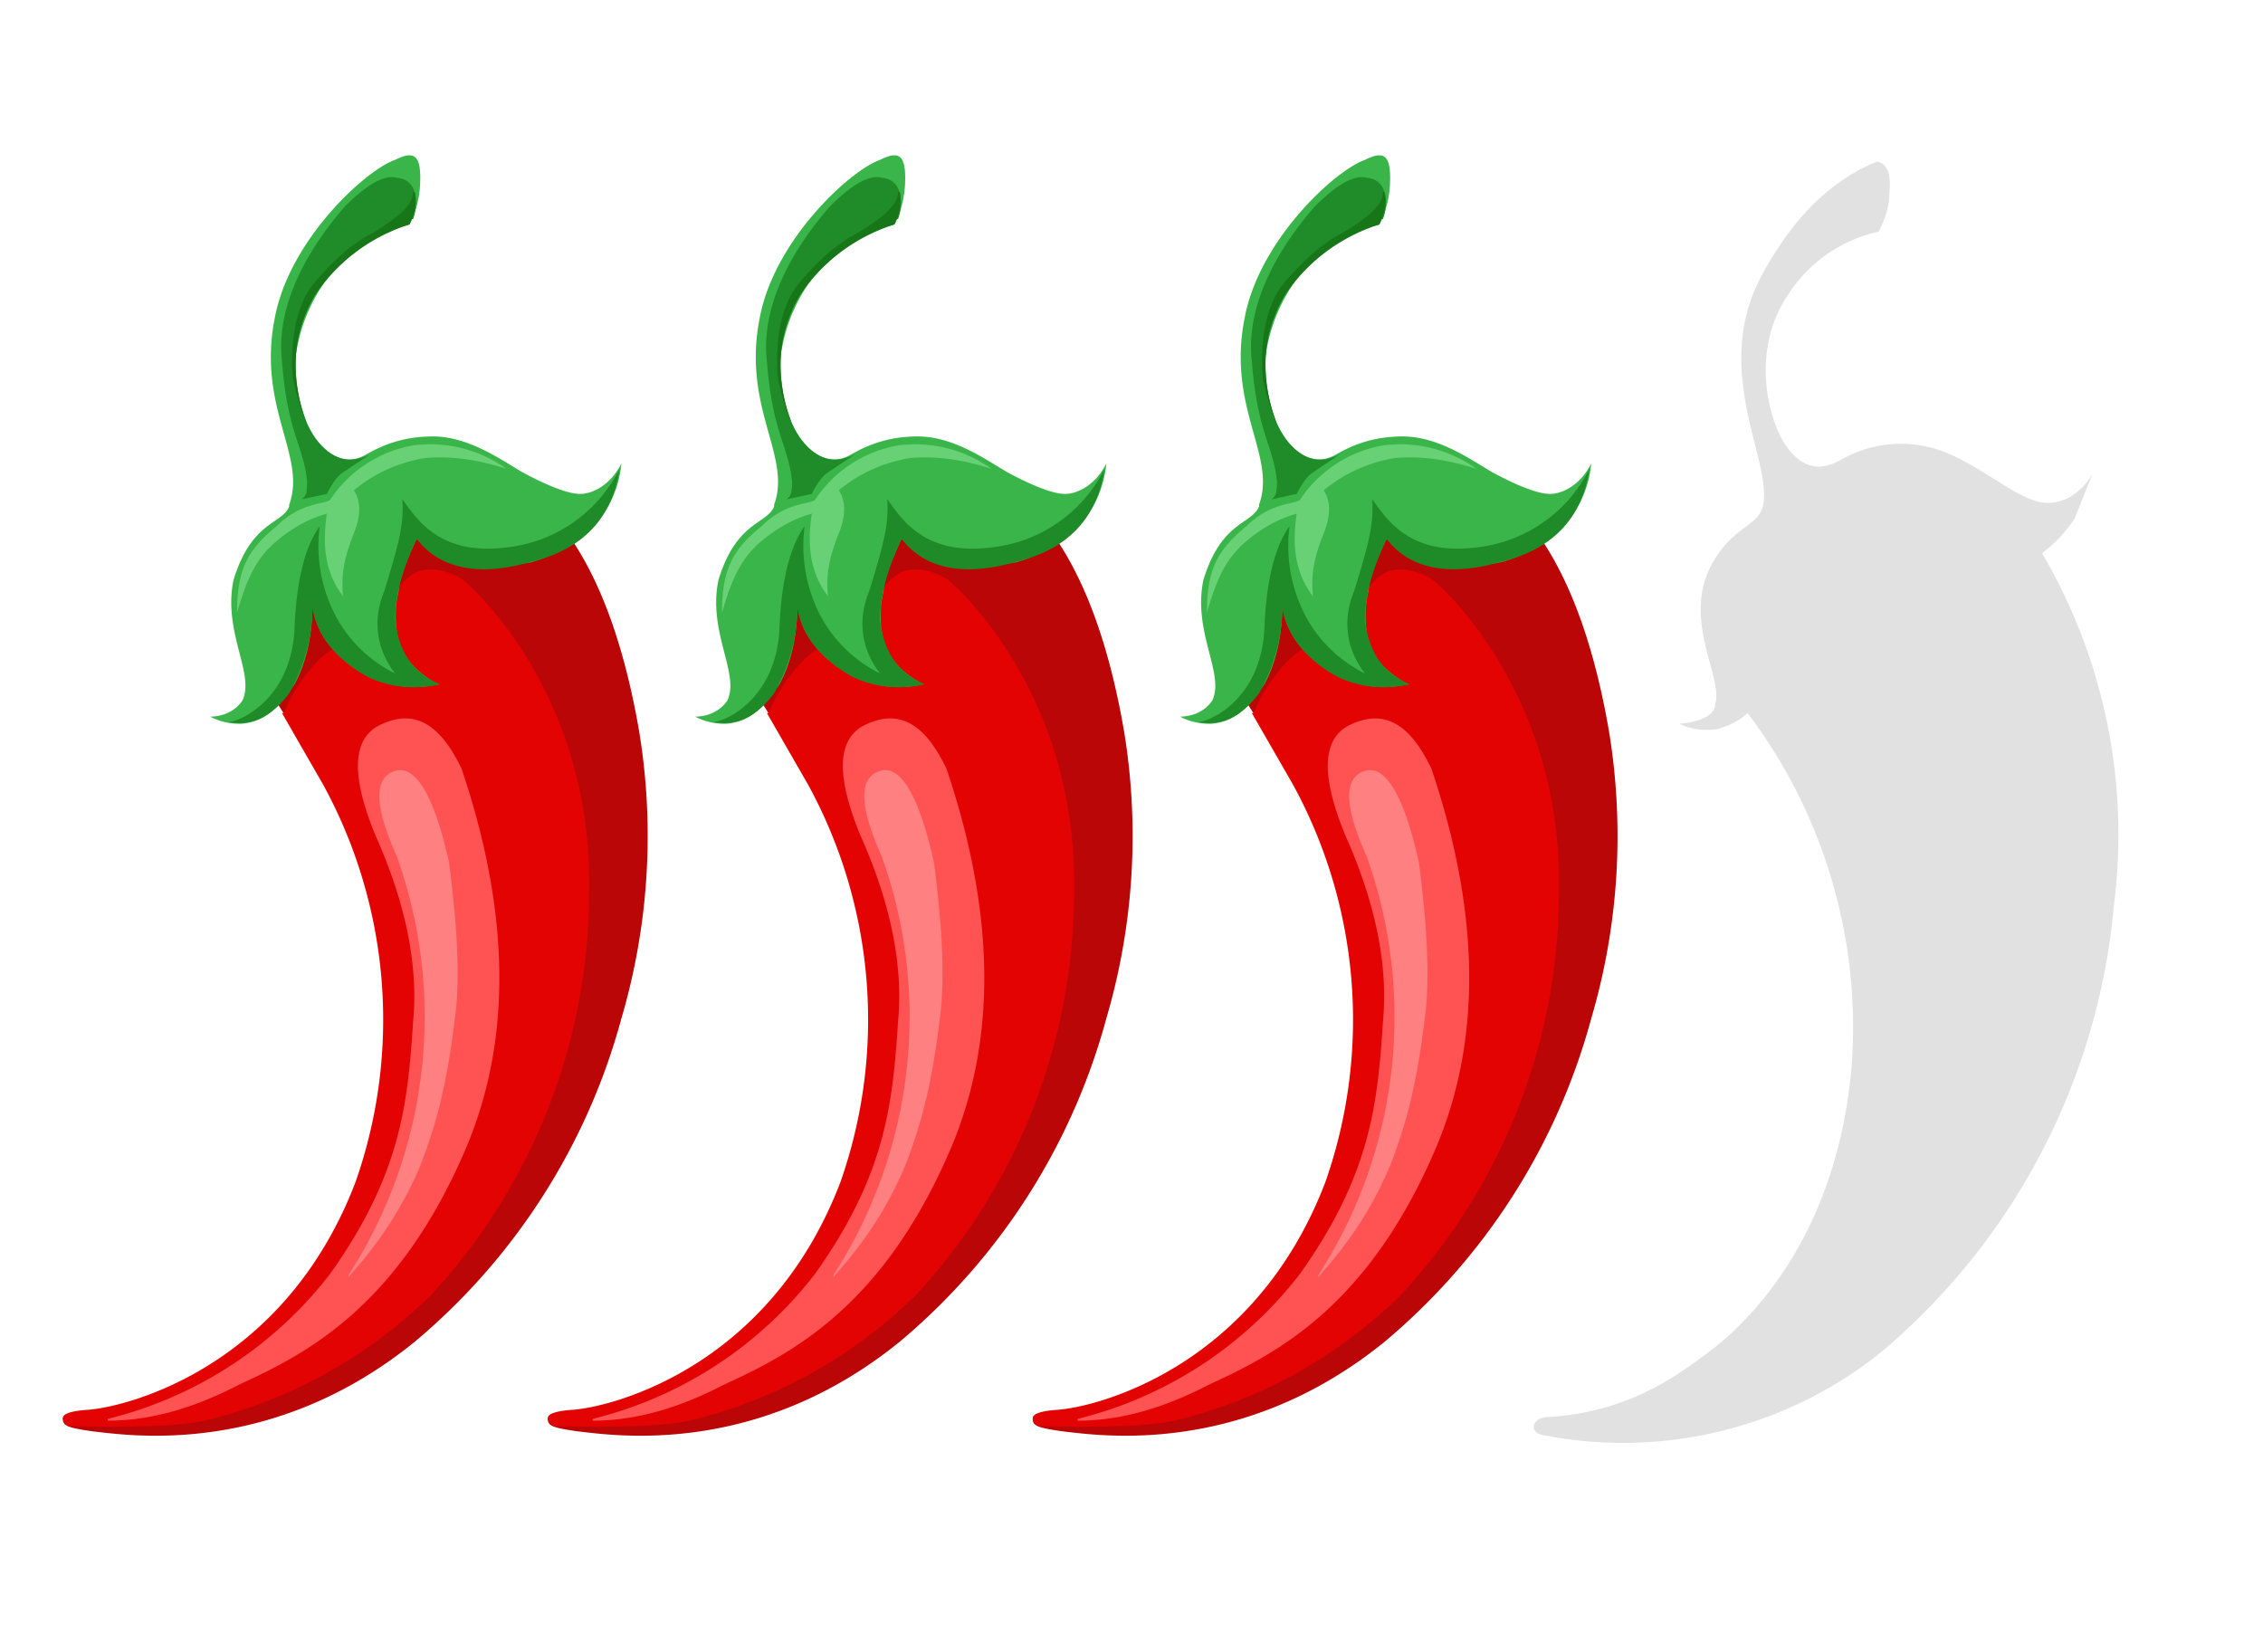 <?xml version="1.0" encoding="UTF-8"?><svg width="126px" height="92px" xmlns="http://www.w3.org/2000/svg"><!--Generator: Sketch 52.6 (67491) - http://www.bohemiancoding.com/sketch--><g transform="translate(3 8)" fill-rule="nonzero" fill="none"><path d="M101.5 1c.6.1.8.7.7 1.7 0 .9-.3 1.6-.6 2.2a8 8 0 0 0-5.1 3.6c-2 3-1.1 6.9 0 8.4.8 1.1 1.8 1.4 3 .7 1.8-1 3.6-1.1 5.3-.6 2.5.8 4.6 3 6.2 3 1 0 1.9-.6 2.5-1.6l-1 2.5c-.5.7-1 1.3-1.8 1.9a31 31 0 0 1 4 19.6 36.8 36.8 0 0 1-13.1 25 23 23 0 0 1-18.7 4.5c-.7-.1-.7-.9.2-1 4.2-.2 7-2.1 8.6-3.3 2.6-1.8 7.6-6.7 8.4-16.3a29 29 0 0 0-5.8-19.6c-.4.4-1 .7-1.7.9-.8.1-1.5 0-2.1-.3 1.2-.1 2-.5 2-1.1.5-1.6-2.2-5.1.2-8.4 1.1-1.6 2.4-1.6 2.5-2.9.3-2.5-2.8-7.3-.2-12.4 1.7-3.2 3.8-5.4 6.5-6.5z" fill="#CDCDCD" opacity="0.6"/><g transform="translate(0 .1)"><path d="M1.8 70.5c-.8 0-1.3.1-1.3.4 0 .4.3.5 1.7.7 1.9.2 9.9 1.5 17.9-5a35.6 35.6 0 0 0 11.5-18 36 36 0 0 0 1-15.9c-.8-4.7-2.1-8.3-3.8-10.8L22 19.3 15 21.9l-3.3 4.8.7 4.3c2.4 3.7 4 6.8 4.8 9.3 1.3 3.9 1.7 8.3.9 13.1-.8 4.9-3.1 9.3-6.8 12.7a18.4 18.4 0 0 1-9.4 4.4z" fill="#BA0607"/><path d="M12.8 31.6a9.1 9.1 0 0 1 2-3c.6-.6 1.5-1 2.7-1.5 1.1-1.9 2-3 2.6-3.3 1-.5 2.3.1 2.7.4.4.3 7.2 6.3 7 17.3A33 33 0 0 1 21 64a27 27 0 0 1-12.6 7c-1.4.3-4 .4-7.6.3-.6-.5-.3-.8 1-.9 2-.1 11-2.2 15-12.7A27.3 27.3 0 0 0 15 35.6l-2.3-4z" fill="#E30303"/><path d="M3 71c2.4 0 4.8-.7 7.3-2 3.7-1.7 8.9-4.3 12.7-13.3 2.5-6 2.4-13-.3-21-1.2-2.5-2.6-3.3-4.4-2.5-1.7.7-1.8 2.8-.4 6.2 1.7 3.8 2.4 7.3 2.1 10.4-.3 4.6-.7 8.5-4.6 14A22.4 22.4 0 0 1 3 70.9z" fill="#FF5353"/><path d="M16.4 63c2-2.2 3.2-4.3 4-6.2 1.1-2.8 1.6-5.3 2-8.8.2-2.3 0-5-.4-8.1-.9-4-2-5.6-3.2-5-1 .5-.9 2 .3 4.7a26.5 26.5 0 0 1-2.7 23.3z" fill="#FE8081"/><path d="M13.1 20c1-2.7-1.8-5.4-.8-10.4.8-4.3 5-8.2 6.7-8.8 1-.5 1.4-.3 1.4 1 0 1-.2 1.8-.6 2.6-1.3.3-2.4.8-3.3 1.6a9.4 9.4 0 0 0-3 5.5c-.4 2.2.6 4.6 1.7 5.5.8.6 1.5.6 2.2.2 1.2-.7 2.4-1 3.7-1 2 0 3.8 1.3 5 2 1.3.7 2.5 1.2 3.2 1.2.7 0 1.7-.5 2.3-1.7-.1 1-.6 4.2-5 5.5-2.6.5-4.7.1-6.4-1.3-.6 1.3-1 2.3-1 2.9-.2.8-.2 1.6-.1 2.3.2 1.3 1 2.2 2.3 2.9-1.8.4-3.4 0-4.8-1s-2.1-2.2-2.2-3.5c0 1.9-.4 3.4-1 4.5-.8 1.1-1.5 2.1-3 2.2-.8 0-1.3-.2-1.7-.4.7 0 1.4-.3 1.8-.9.7-1.5-1.1-3.8-.5-6.7 1-3.3 2.7-3.1 3.1-4.1z" fill="#3AB54A"/><path d="M25.2 18a7.3 7.3 0 0 0-5.2-1.3 7 7 0 0 0-4.6 3c-.2.3-1.6.1-3 1.5-1.6 1.3-2.2 2.4-2.2 4.8.4-1.3.8-2.7 2-3.8.9-.8 1.9-1.4 3-1.7-.3 2 0 3.4.9 4.6-.1-1.1 0-2 .6-3.5.4-1 .4-1.8 0-2.4a8.2 8.2 0 0 1 4-1.8c1.2-.1 2.6 0 4.5.6z" fill="#69D175"/><path d="M14.8 21.2c-.8 1.1-1.3 3-1.4 5.7-.2 4-3.1 5.2-3.7 5.2.6.1 2 .3 3.4-1.6a9.7 9.7 0 0 0 1.3-4.9c0 .6.5 2.6 3.1 4 1.3.6 2.6.7 4 .4-1.5-.6-2.3-1.8-2.5-3.6 0-1.3.4-2.8 1.2-4.5 1.3 1.7 3.5 2.1 6.3 1.3 3-.7 4.6-2.5 5-5.2a8 8 0 0 1-6.5 4.4c-3.7.4-4.9-1.8-5.6-2.7.1 1.4-.2 2.5-1 5.1-.7 1.7-.4 3.3.6 4.6a7.6 7.6 0 0 1-3.2-3 8.4 8.4 0 0 1-1-5.2z" fill="#1F8A28"/><path d="M20 4.1c.3-.8.3-2.2-.9-2.3-.7-.2-1.7.4-2.9 1.6-2.6 3-3.8 6-3.5 8.6.3 4 1.2 4.7 1.4 6.7 0 .8-.1.8-.3 1l1.4-.3c.3-.6.6-1 .9-1.2l1.5-1c-1 .5-1.9.4-2.8-.6-1.3-1.4-1.7-4.8-1-6.7a9 9 0 0 1 4-4.8c1.7-1 1.8-.3 2.1-1z" fill="#1F8B29"/><path d="M20 2.6c0 .7-.8 1.4-2.3 2.3-1.6.8-3 2.5-3.4 3-.4.6-1.2 2-1 5 .2 1 .5 2 .8 2.6-1-2.6-.8-5 .4-7.1a9.9 9.9 0 0 1 5.3-4c.3-.6.4-1.2.3-1.8z" fill="#177718"/></g><g transform="translate(27 .1)"><path d="M1.8 70.5c-.8 0-1.3.1-1.3.4 0 .4.3.5 1.7.7 1.9.2 9.9 1.5 17.9-5a35.6 35.6 0 0 0 11.5-18 36 36 0 0 0 1-15.9c-.8-4.7-2.1-8.3-3.8-10.8L22 19.3 15 21.9l-3.3 4.8.7 4.3c2.4 3.7 4 6.8 4.8 9.3 1.3 3.9 1.7 8.3.9 13.1-.8 4.9-3.1 9.3-6.8 12.7a18.4 18.4 0 0 1-9.4 4.4z" fill="#BA0607"/><path d="M12.8 31.6a9.1 9.1 0 0 1 2-3c.6-.6 1.5-1 2.7-1.5 1.1-1.9 2-3 2.6-3.3 1-.5 2.3.1 2.7.4.4.3 7.2 6.3 7 17.3A33 33 0 0 1 21 64a27 27 0 0 1-12.6 7c-1.4.3-4 .4-7.6.3-.6-.5-.3-.8 1-.9 2-.1 11-2.2 15-12.7A27.3 27.3 0 0 0 15 35.6l-2.3-4z" fill="#E30303"/><path d="M3 71c2.4 0 4.8-.7 7.3-2 3.7-1.7 8.9-4.3 12.7-13.3 2.5-6 2.4-13-.3-21-1.2-2.5-2.6-3.3-4.4-2.5-1.7.7-1.8 2.8-.4 6.2 1.7 3.8 2.4 7.3 2.1 10.4-.3 4.6-.7 8.5-4.6 14A22.4 22.4 0 0 1 3 70.9z" fill="#FF5353"/><path d="M16.4 63c2-2.2 3.2-4.3 4-6.2 1.1-2.8 1.6-5.3 2-8.8.2-2.3 0-5-.4-8.1-.9-4-2-5.6-3.2-5-1 .5-.9 2 .3 4.7a26.5 26.5 0 0 1-2.7 23.3z" fill="#FE8081"/><path d="M13.1 20c1-2.7-1.8-5.4-.8-10.4.8-4.3 5-8.2 6.7-8.8 1-.5 1.4-.3 1.4 1 0 1-.2 1.8-.6 2.6-1.3.3-2.4.8-3.3 1.6a9.4 9.4 0 0 0-3 5.5c-.4 2.2.6 4.6 1.7 5.5.8.6 1.5.6 2.2.2 1.2-.7 2.4-1 3.7-1 2 0 3.8 1.3 5 2 1.3.7 2.5 1.2 3.2 1.2.7 0 1.7-.5 2.3-1.7-.1 1-.6 4.2-5 5.5-2.6.5-4.7.1-6.4-1.3-.6 1.3-1 2.3-1 2.9-.2.8-.2 1.6-.1 2.3.2 1.3 1 2.2 2.3 2.9-1.8.4-3.4 0-4.8-1s-2.1-2.2-2.2-3.5c0 1.9-.4 3.4-1 4.5-.8 1.1-1.5 2.1-3 2.2-.8 0-1.3-.2-1.7-.4.7 0 1.4-.3 1.8-.9.7-1.5-1.1-3.8-.5-6.7 1-3.3 2.7-3.1 3.1-4.1z" fill="#3AB54A"/><path d="M25.2 18a7.3 7.3 0 0 0-5.2-1.3 7 7 0 0 0-4.6 3c-.2.3-1.6.1-3 1.5-1.6 1.3-2.2 2.4-2.2 4.8.4-1.3.8-2.7 2-3.8.9-.8 1.9-1.4 3-1.7-.3 2 0 3.4.9 4.6-.1-1.1 0-2 .6-3.5.4-1 .4-1.8 0-2.4a8.2 8.2 0 0 1 4-1.8c1.2-.1 2.6 0 4.5.6z" fill="#69D175"/><path d="M14.8 21.2c-.8 1.1-1.3 3-1.4 5.7-.2 4-3.1 5.2-3.7 5.2.6.1 2 .3 3.4-1.6a9.7 9.7 0 0 0 1.3-4.9c0 .6.5 2.6 3.1 4 1.3.6 2.6.7 4 .4-1.5-.6-2.3-1.8-2.5-3.6 0-1.3.4-2.8 1.2-4.5 1.3 1.7 3.5 2.1 6.3 1.3 3-.7 4.6-2.5 5-5.2a8 8 0 0 1-6.5 4.4c-3.7.4-4.9-1.8-5.6-2.7.1 1.4-.2 2.5-1 5.1-.7 1.7-.4 3.3.6 4.6a7.6 7.6 0 0 1-3.2-3 8.4 8.4 0 0 1-1-5.2z" fill="#1F8A28"/><path d="M20 4.1c.3-.8.3-2.2-.9-2.3-.7-.2-1.7.4-2.9 1.6-2.6 3-3.8 6-3.5 8.6.3 4 1.2 4.7 1.4 6.7 0 .8-.1.8-.3 1l1.4-.3c.3-.6.6-1 .9-1.2l1.5-1c-1 .5-1.9.4-2.8-.6-1.3-1.4-1.7-4.8-1-6.7a9 9 0 0 1 4-4.8c1.7-1 1.8-.3 2.1-1z" fill="#1F8B29"/><path d="M20 2.6c0 .7-.8 1.4-2.3 2.3-1.6.8-3 2.5-3.4 3-.4.6-1.2 2-1 5 .2 1 .5 2 .8 2.6-1-2.6-.8-5 .4-7.1a9.9 9.9 0 0 1 5.3-4c.3-.6.4-1.2.3-1.8z" fill="#177718"/></g><g transform="translate(54 .1)"><path d="M1.8 70.5c-.8 0-1.3.1-1.3.4 0 .4.3.5 1.7.7 1.9.2 9.9 1.5 17.9-5a35.6 35.6 0 0 0 11.5-18 36 36 0 0 0 1-15.9c-.8-4.7-2.1-8.3-3.8-10.8L22 19.3 15 21.9l-3.3 4.8.7 4.3c2.4 3.7 4 6.8 4.8 9.3 1.3 3.9 1.7 8.3.9 13.1-.8 4.9-3.1 9.3-6.8 12.7a18.4 18.4 0 0 1-9.4 4.4z" fill="#BA0607"/><path d="M12.8 31.6a9.1 9.1 0 0 1 2-3c.6-.6 1.5-1 2.7-1.5 1.1-1.9 2-3 2.6-3.3 1-.5 2.3.1 2.7.4.4.3 7.2 6.3 7 17.3A33 33 0 0 1 21 64a27 27 0 0 1-12.6 7c-1.4.3-4 .4-7.6.3-.6-.5-.3-.8 1-.9 2-.1 11-2.2 15-12.7A27.3 27.3 0 0 0 15 35.6l-2.3-4z" fill="#E30303"/><path d="M3 71c2.4 0 4.8-.7 7.3-2 3.7-1.7 8.9-4.3 12.7-13.3 2.5-6 2.4-13-.3-21-1.2-2.5-2.6-3.3-4.4-2.5-1.7.7-1.8 2.8-.4 6.2 1.7 3.8 2.4 7.3 2.1 10.4-.3 4.6-.7 8.5-4.6 14A22.4 22.4 0 0 1 3 70.9z" fill="#FF5353"/><path d="M16.4 63c2-2.2 3.2-4.3 4-6.2 1.1-2.8 1.6-5.3 2-8.8.2-2.3 0-5-.4-8.1-.9-4-2-5.6-3.2-5-1 .5-.9 2 .3 4.7a26.5 26.5 0 0 1-2.7 23.3z" fill="#FE8081"/><path d="M13.1 20c1-2.7-1.8-5.4-.8-10.4.8-4.3 5-8.2 6.7-8.8 1-.5 1.4-.3 1.4 1 0 1-.2 1.8-.6 2.6-1.3.3-2.4.8-3.3 1.6a9.4 9.4 0 0 0-3 5.5c-.4 2.2.6 4.6 1.7 5.5.8.6 1.5.6 2.2.2 1.2-.7 2.4-1 3.7-1 2 0 3.8 1.3 5 2 1.3.7 2.5 1.2 3.2 1.2.7 0 1.7-.5 2.3-1.7-.1 1-.6 4.2-5 5.5-2.6.5-4.7.1-6.4-1.3-.6 1.3-1 2.3-1 2.9-.2.8-.2 1.6-.1 2.3.2 1.3 1 2.2 2.3 2.9-1.8.4-3.4 0-4.8-1s-2.1-2.2-2.2-3.5c0 1.9-.4 3.4-1 4.5-.8 1.1-1.5 2.1-3 2.2-.8 0-1.3-.2-1.7-.4.7 0 1.4-.3 1.8-.9.7-1.5-1.1-3.8-.5-6.7 1-3.3 2.7-3.1 3.1-4.1z" fill="#3AB54A"/><path d="M25.2 18a7.3 7.3 0 0 0-5.2-1.3 7 7 0 0 0-4.6 3c-.2.3-1.6.1-3 1.5-1.6 1.3-2.2 2.4-2.2 4.8.4-1.3.8-2.7 2-3.8.9-.8 1.9-1.4 3-1.7-.3 2 0 3.4.9 4.6-.1-1.1 0-2 .6-3.5.4-1 .4-1.8 0-2.4a8.2 8.2 0 0 1 4-1.8c1.2-.1 2.6 0 4.5.6z" fill="#69D175"/><path d="M14.8 21.2c-.8 1.1-1.3 3-1.4 5.7-.2 4-3.1 5.2-3.7 5.2.6.1 2 .3 3.4-1.6a9.7 9.7 0 0 0 1.3-4.9c0 .6.5 2.6 3.1 4 1.3.6 2.6.7 4 .4-1.5-.6-2.3-1.8-2.5-3.6 0-1.3.4-2.8 1.2-4.5 1.3 1.7 3.5 2.1 6.3 1.3 3-.7 4.6-2.5 5-5.2a8 8 0 0 1-6.5 4.4c-3.7.4-4.9-1.8-5.6-2.7.1 1.4-.2 2.5-1 5.1-.7 1.7-.4 3.3.6 4.6a7.6 7.6 0 0 1-3.2-3 8.4 8.4 0 0 1-1-5.2z" fill="#1F8A28"/><path d="M20 4.1c.3-.8.3-2.2-.9-2.3-.7-.2-1.7.4-2.9 1.6-2.6 3-3.8 6-3.5 8.6.3 4 1.2 4.7 1.4 6.7 0 .8-.1.8-.3 1l1.4-.3c.3-.6.6-1 .9-1.2l1.5-1c-1 .5-1.9.4-2.8-.6-1.3-1.4-1.7-4.8-1-6.7a9 9 0 0 1 4-4.8c1.7-1 1.8-.3 2.1-1z" fill="#1F8B29"/><path d="M20 2.6c0 .7-.8 1.4-2.3 2.3-1.6.8-3 2.5-3.4 3-.4.6-1.2 2-1 5 .2 1 .5 2 .8 2.6-1-2.6-.8-5 .4-7.1a9.9 9.9 0 0 1 5.3-4c.3-.6.4-1.2.3-1.8z" fill="#177718"/></g></g></svg>